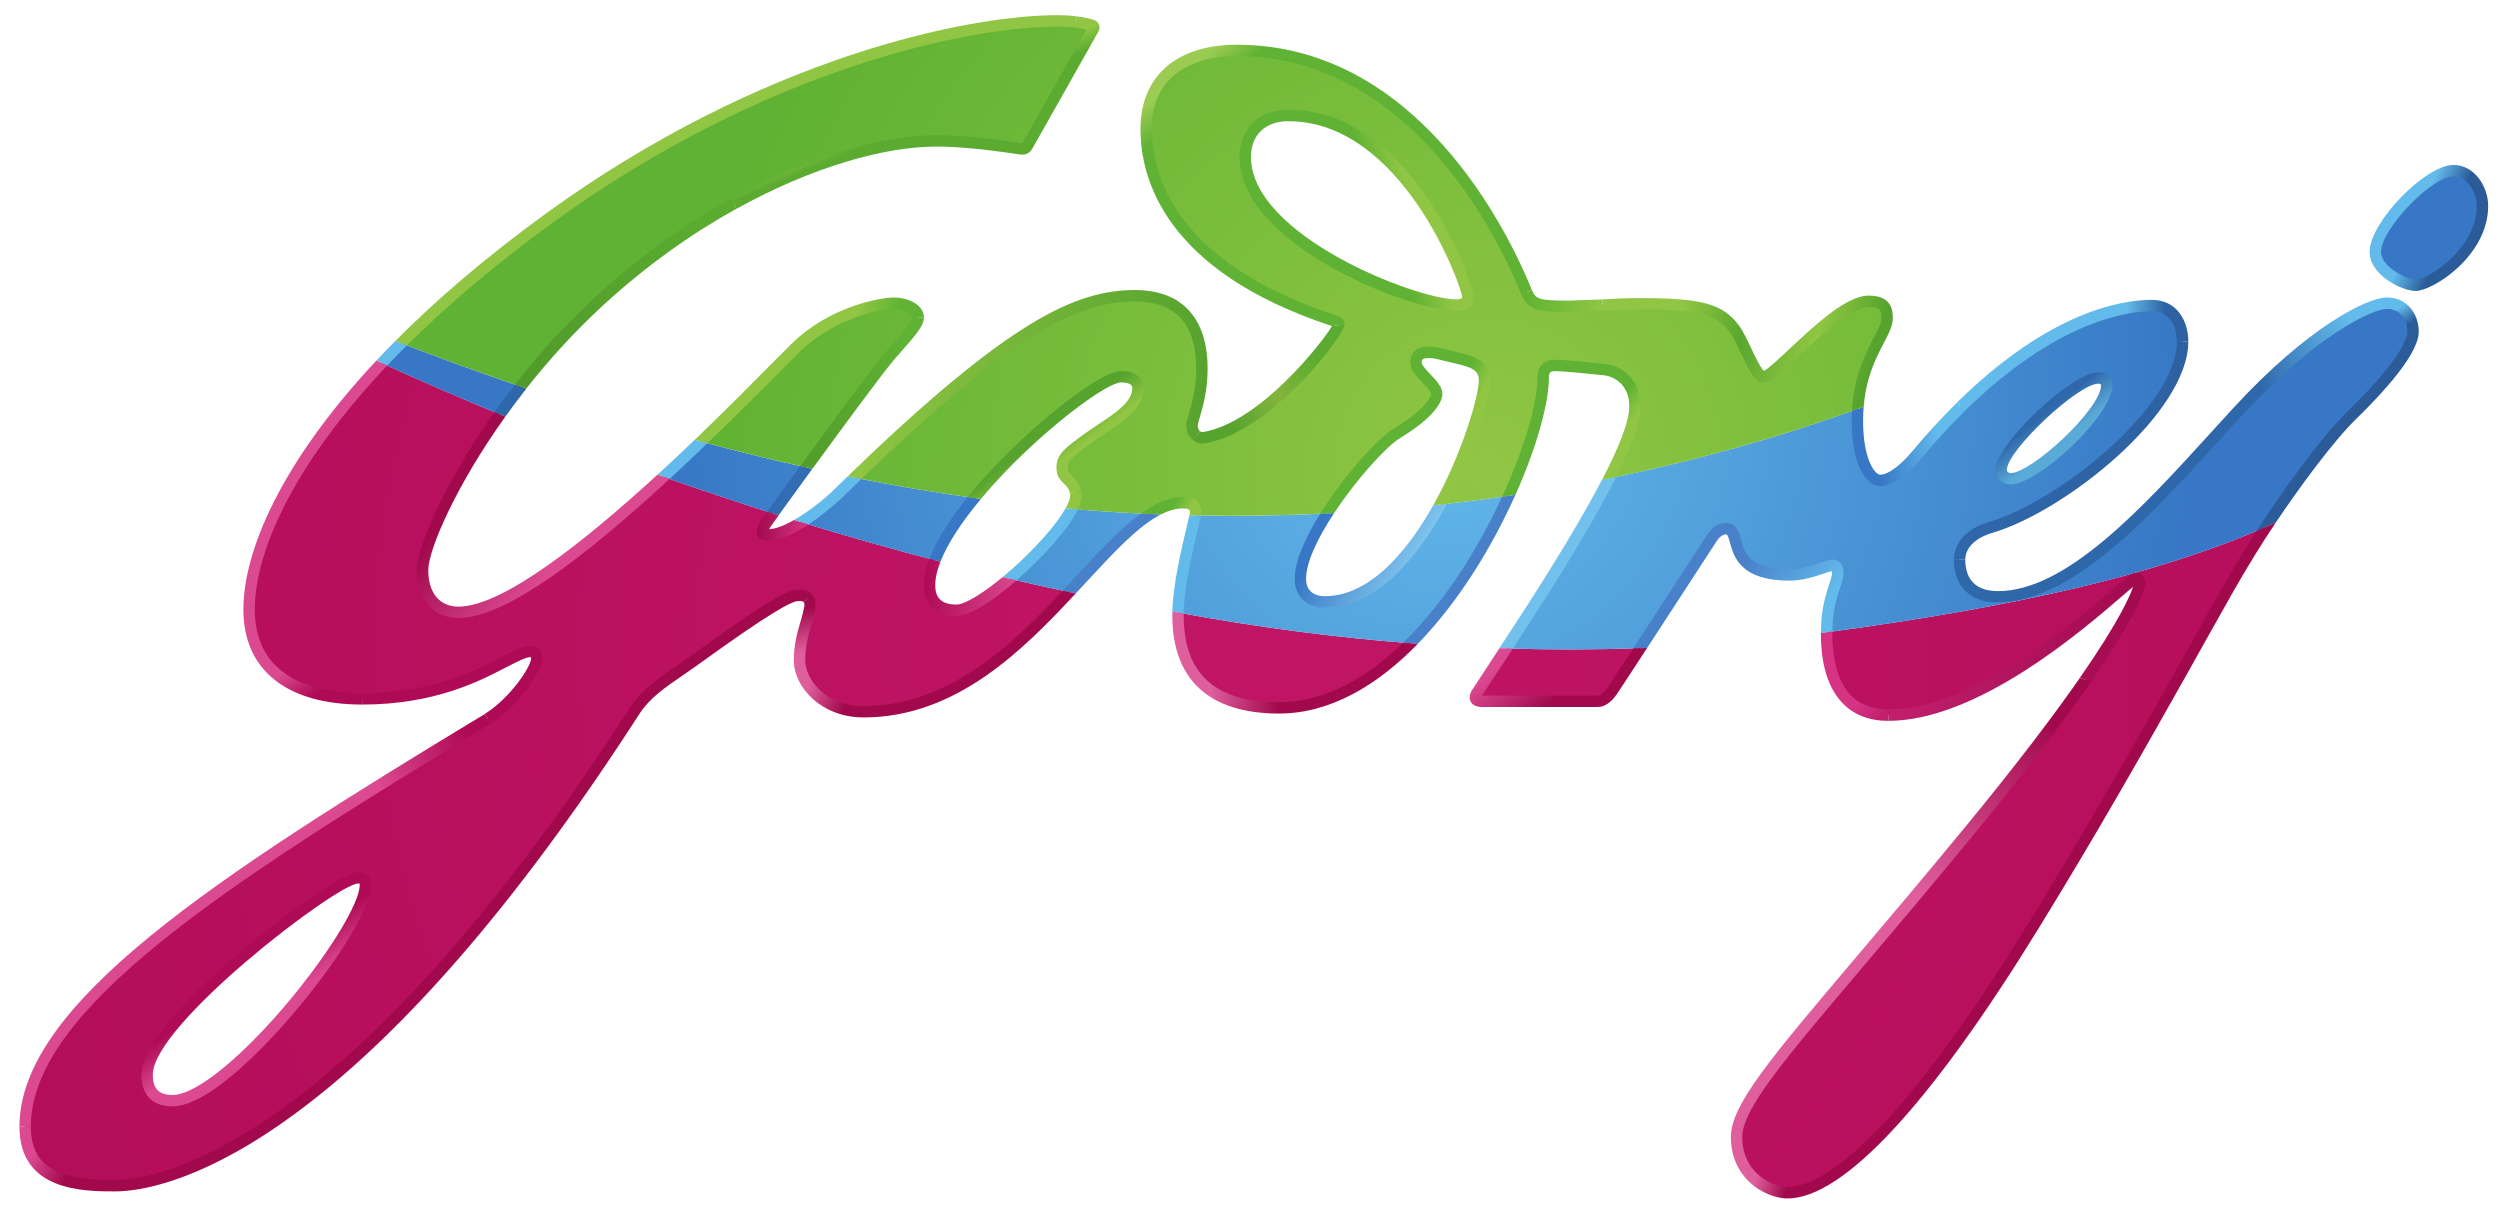 <svg width="116" height="56" viewBox="0 0 116 56" fill="none" xmlns="http://www.w3.org/2000/svg">
<path d="M11.556 28.285C11.556 31.966 14.998 32.427 16.799 32.427C21.551 32.427 23.664 30.235 24.601 30.235C25.537 30.235 24.042 32.464 22.629 33.354C10.848 40.474 1.164 46.605 1.164 52.279C1.164 54.846 3.534 55.016 5.337 55.016C7.141 55.016 15.956 53.888 29.449 32.973C30.083 31.991 31.124 31.423 32.122 30.704C33.119 29.986 36.336 27.634 36.973 27.631C37.607 27.627 37.585 27.906 37.561 28.191C37.525 28.603 37.095 29.515 37.095 30.624C37.095 31.736 38.225 33.024 40.063 33.024C44.163 33.024 47.155 30.106 49.609 27.471C48.798 27.3 47.871 27.096 46.839 26.853C45.865 27.68 44.91 28.3 44.401 28.312C43.462 28.336 43.173 27.8 43.132 27.317C43.099 26.921 43.189 26.474 43.373 25.994C41.296 25.449 39.23 24.862 37.177 24.233C36.583 24.601 35.958 24.881 35.502 24.818C35.359 24.797 35.272 24.664 35.588 24.213L35.867 23.825C34.163 23.286 32.469 22.719 30.784 22.125C27.366 25.263 23.431 28.41 21.273 28.41C20.411 28.41 19.606 27.835 19.606 26.456C19.606 25.544 20.811 22.577 23.193 19.226C21.354 18.47 19.529 17.678 17.72 16.852C13.505 21.332 11.556 25.392 11.556 28.285V28.285ZM6.821 49.864C6.821 47.346 15.571 40.74 16.609 40.73C16.877 40.727 16.948 40.834 16.949 41.047C16.96 43.064 10.569 51.072 8.002 51.072C7.189 51.072 6.821 50.63 6.821 49.864V49.864ZM84.753 29.34C84.743 30.816 85.108 33.181 87.617 33.181C92.57 33.181 98.733 26.904 99.028 26.859C99.232 26.826 99.266 26.911 99.266 27.111C99.266 27.335 98.568 29.819 91.325 38.614C84.081 47.41 80.574 50.859 80.574 52.757C80.574 54.654 82.183 55.344 82.931 55.344C83.678 55.344 86.84 55.171 94.371 42.927C99.746 34.186 102.284 28.794 105.138 24.45C99.986 26.693 93.507 28.155 84.753 29.34V29.34ZM54.656 28.554C54.656 30.318 55.24 32.843 59.341 32.843C61.614 32.843 63.69 31.621 65.461 29.848C62.016 29.582 58.413 29.119 54.659 28.422C54.657 28.466 54.656 28.51 54.656 28.554ZM69.883 30.088C69.348 30.902 68.891 31.592 68.578 32.08C68.578 32.08 68.195 32.54 68.77 32.54H74.135C74.365 32.54 74.595 32.348 74.787 32.08C74.853 31.987 75.401 31.15 76.102 30.075C74.029 30.148 71.956 30.153 69.883 30.088" fill="url(#paint0_radial_4699_116460)"/>
<path d="M110.208 11.682C110.208 12.601 111.611 13.234 112.078 13.234C112.796 13.234 115.181 11.682 115.181 9.556C115.181 8.779 114.635 7.916 113.831 7.916C112.71 7.916 110.208 10.446 110.208 11.682ZM103.856 19.069C100.465 22.749 96.382 27.693 92.702 27.693C91.343 27.693 90.921 26.831 90.921 25.968C90.921 25.336 91.416 24.751 92.358 24.473C95.828 23.45 101.27 18.929 101.27 15.85C101.27 15.045 100.868 14.177 99.833 14.177C98.33 14.177 94.14 14.876 88.921 21.116C88.336 21.814 87.706 22.289 87.241 22.289C86.754 22.289 86.179 21.369 86.179 19.53C86.179 19.334 86.186 19.15 86.198 18.971C82.404 20.342 78.54 21.407 74.665 22.194C73.386 24.706 71.344 27.863 69.882 30.089C71.954 30.154 74.028 30.15 76.1 30.076C77.449 28.007 79.361 25.067 79.462 24.914C79.614 24.685 79.844 24.532 80.074 24.532C80.918 24.532 79.884 26.678 83.026 26.678C83.908 26.678 84.78 26.227 85.011 26.227C85.242 26.227 85.27 26.429 85.27 26.6C85.27 26.944 84.839 27.736 84.77 28.842C84.76 29.008 84.754 29.175 84.752 29.341C93.506 28.156 99.985 26.695 105.137 24.451C106.28 22.708 107.953 20.403 109.146 19.242C111.388 17.057 111.962 15.907 111.962 15.39C111.962 14.72 111.559 14.068 110.755 14.068C109.949 14.068 107.248 15.39 103.856 19.069ZM92.854 21.803C92.854 20.791 96.238 17.534 97.374 17.534C97.534 17.534 97.755 17.661 97.755 17.851C97.755 19.147 94.372 22.213 93.296 22.213C93.075 22.213 92.854 22.056 92.854 21.803ZM17.719 16.854C19.577 17.702 21.404 18.492 23.192 19.227C23.503 18.789 23.825 18.358 24.157 17.935C22.297 17.302 20.45 16.631 18.616 15.925C18.305 16.237 18.008 16.545 17.719 16.854ZM30.783 22.126C32.468 22.72 34.162 23.287 35.865 23.826C36.379 23.113 36.895 22.4 37.413 21.69C35.775 21.325 34.146 20.924 32.526 20.488C31.951 21.041 31.37 21.587 30.783 22.126V22.126ZM38.835 22.95C38.566 23.214 37.894 23.789 37.176 24.234C39.229 24.863 41.295 25.451 43.372 25.995C43.713 25.106 44.381 24.104 45.201 23.107C43.341 22.847 41.489 22.532 39.647 22.163C39.375 22.424 39.104 22.686 38.835 22.95V22.95ZM66.818 23.411C65.526 25.766 63.691 27.923 61.483 27.928C60.796 27.93 60.358 27.558 60.337 26.906C60.312 26.113 60.852 24.961 61.581 23.824C59.541 23.924 57.498 23.955 55.457 23.915C55.337 24.525 54.692 26.824 54.657 28.423C58.412 29.12 62.015 29.584 65.46 29.849C67.376 27.931 68.937 25.369 70.004 23.005C68.94 23.16 67.878 23.296 66.818 23.411V23.411ZM46.838 26.854C47.759 27.071 48.682 27.277 49.608 27.472C51 25.98 52.218 24.576 53.367 23.849C52.14 23.795 50.924 23.717 49.719 23.614C49.253 24.517 48.032 25.841 46.838 26.854Z" fill="url(#paint1_radial_4699_116460)"/>
<path d="M25.465 10.139C22.773 12.097 20.5 14.043 18.621 15.925C20.455 16.631 22.302 17.301 24.162 17.935C25.267 16.521 26.485 15.199 27.802 13.981C33.235 8.98 39.53 6.536 43.439 6.536C45.078 6.536 47.039 6.86 47.329 6.901C47.531 6.929 47.598 6.891 47.684 6.748C47.804 6.548 50.733 1.34 50.733 1.34C50.78 1.265 50.754 1.198 50.683 1.176C50.612 1.153 50.099 0.97 49.033 0.97C44.647 0.97 35.086 3.145 25.465 10.139V10.139ZM53.184 5.99C53.184 8.75 54.837 12.53 61.779 14.843C61.951 14.901 62.123 14.922 62.123 15.066C62.123 15.361 58.847 19.787 55.886 20.305C55.546 20.365 55.311 20.076 55.311 19.759C55.311 19.443 55.771 18.523 55.771 17.114C55.771 15.706 55.34 13.723 52.666 13.723C50.085 13.723 47.126 14.957 39.651 22.162C41.486 22.529 43.341 22.848 45.206 23.107C47.532 20.284 51.093 17.506 51.994 17.483C52.55 17.468 52.779 17.705 52.8 17.947C52.883 18.941 51.454 19.636 50.568 20.277C49.533 21.024 49.199 21.259 49.303 21.886C49.361 22.231 49.86 22.323 49.921 22.932C49.939 23.108 49.864 23.342 49.724 23.614C50.928 23.716 52.145 23.794 53.372 23.849C53.892 23.519 54.397 23.328 54.897 23.328C55.321 23.328 55.481 23.514 55.481 23.782C55.481 23.806 55.475 23.852 55.462 23.915C57.503 23.954 59.546 23.924 61.585 23.823C62.655 22.155 64.133 20.519 64.84 20.093C66.028 19.375 66.678 18.668 66.665 18.264C66.652 17.861 65.805 17.318 65.72 16.922C65.621 16.462 65.992 16.214 66.818 16.422C68 16.722 68.858 16.759 68.886 17.628C68.909 18.338 68.156 20.981 66.823 23.411C67.883 23.295 68.945 23.16 70.009 23.005C71.033 20.739 71.605 18.658 71.605 17.508C71.605 17.258 71.687 16.956 72.145 16.956C72.604 16.956 73.879 17.093 74.444 17.149C75.059 17.211 75.864 17.709 75.864 18.859C75.864 19.583 75.386 20.787 74.67 22.193C78.545 21.407 82.409 20.341 86.203 18.971C86.366 16.538 87.563 15.546 87.563 14.746C87.563 14.199 87.338 13.981 86.694 13.981C85.228 13.981 82.359 17.488 81.843 17.488C81.422 17.488 80.939 15.882 80.463 15.246C79.772 14.326 78.824 14.096 76.122 14.096C74.771 14.096 73.996 14.212 72.788 14.212C71.413 14.212 71.092 14.153 70.834 13.55C70.574 12.947 66.55 2.339 57.381 2.339C55.34 2.339 53.184 3.231 53.184 5.99V5.99ZM57.783 7.286C57.783 6.065 58.613 5.361 59.783 5.361C65.338 5.361 68.108 13.263 68.108 13.764C68.108 14.014 67.96 14.155 67.56 14.155C65.531 14.155 57.783 11.135 57.783 7.286V7.286ZM36.943 16.108C36.321 16.709 34.628 18.474 32.531 20.488C34.151 20.924 35.78 21.325 37.418 21.689C38.905 19.648 40.828 17.037 41.341 16.454C42.175 15.505 42.606 15.045 42.606 14.728C42.606 14.364 42.089 14.068 41.456 14.068C40.91 14.068 38.668 14.442 36.943 16.108" fill="url(#paint2_radial_4699_116460)"/>
<path d="M38.653 22.762C38.248 23.158 37.528 23.738 36.84 24.13C37.066 24.2 37.289 24.268 37.512 24.336C38.046 23.977 38.551 23.577 39.023 23.14C39.347 22.823 39.659 22.52 39.967 22.224C39.756 22.183 39.546 22.142 39.336 22.099C39.107 22.319 38.88 22.539 38.653 22.761" fill="#63BBEB"/>
<path d="M79.246 24.768L78.09 26.543C77.419 27.574 76.508 28.973 75.781 30.088C75.997 30.081 76.213 30.073 76.428 30.065C77.028 29.144 77.764 28.012 78.533 26.831L79.686 25.061C79.793 24.901 79.948 24.796 80.079 24.796C80.143 24.796 80.174 24.827 80.272 25.181C80.454 25.84 80.758 26.942 83.03 26.942C83.657 26.942 84.267 26.735 84.671 26.597C84.797 26.555 84.944 26.505 85.002 26.496C85.006 26.516 85.009 26.547 85.009 26.601C85.009 26.691 84.945 26.891 84.877 27.104C84.74 27.529 84.554 28.111 84.51 28.826C84.499 29.009 84.493 29.193 84.492 29.377C84.668 29.353 84.846 29.331 85.021 29.306C85.024 29.144 85.029 28.992 85.037 28.859C85.078 28.209 85.253 27.664 85.38 27.265C85.472 26.98 85.538 26.773 85.538 26.601C85.538 26.025 85.172 25.963 85.015 25.963C84.894 25.963 84.737 26.016 84.5 26.096C84.13 26.222 83.569 26.413 83.03 26.413C81.161 26.413 80.95 25.652 80.781 25.04C80.687 24.696 80.568 24.267 80.079 24.267C79.766 24.267 79.455 24.454 79.246 24.768" fill="url(#paint3_linear_4699_116460)"/>
<path d="M66.504 23.443C65.969 24.397 65.338 25.314 64.619 26.059C63.594 27.12 62.539 27.66 61.485 27.663C61.165 27.664 60.625 27.565 60.604 26.896C60.579 26.116 61.15 24.948 61.903 23.807C61.686 23.818 61.469 23.828 61.254 23.839C60.554 24.963 60.049 26.097 60.075 26.914C60.1 27.704 60.641 28.194 61.486 28.191C62.689 28.188 63.871 27.594 64.999 26.426C65.823 25.574 66.544 24.491 67.144 23.373C66.931 23.398 66.718 23.42 66.504 23.443" fill="url(#paint4_linear_4699_116460)"/>
<path d="M43.125 25.928C43.298 25.973 43.468 26.018 43.638 26.062C43.959 25.24 44.596 24.25 45.518 23.149C45.313 23.121 45.107 23.093 44.902 23.064C44.175 23.961 43.485 24.975 43.125 25.928" fill="#3777C5"/>
<path d="M30.508 22.027L31.068 22.225C31.659 21.678 32.245 21.125 32.825 20.566L32.234 20.409C31.664 20.954 31.089 21.494 30.508 22.027H30.508ZM49.441 23.589C49.255 23.92 48.941 24.361 48.452 24.914C47.856 25.584 47.21 26.207 46.519 26.779C46.737 26.83 46.952 26.88 47.161 26.93C47.758 26.41 48.322 25.854 48.849 25.264C49.415 24.622 49.801 24.08 50.008 23.638C49.819 23.623 49.63 23.606 49.441 23.589Z" fill="#63BBEB"/>
<path d="M49.989 26.679C49.768 26.918 49.542 27.161 49.312 27.408C49.521 27.452 49.724 27.495 49.917 27.535C50.073 27.367 50.226 27.202 50.377 27.038C51.66 25.649 52.811 24.402 53.871 23.868C53.56 23.856 53.25 23.843 52.94 23.828C52.004 24.499 51.038 25.543 49.989 26.679" fill="#4980CA"/>
<path d="M22.942 19.123L23.448 19.332C23.765 18.889 24.092 18.453 24.429 18.026L23.895 17.844C23.567 18.263 23.25 18.69 22.941 19.123" fill="#2F67AB"/>
<path d="M101.008 15.851C101.008 18.84 95.567 23.253 92.286 24.221C91.268 24.521 90.66 25.175 90.66 25.969H91.189C91.189 25.422 91.655 24.958 92.437 24.728C95.865 23.716 101.537 19.149 101.537 15.851H101.008Z" fill="url(#paint5_linear_4699_116460)"/>
<path d="M88.723 20.947C88.167 21.613 87.601 22.026 87.247 22.026C86.976 22.026 86.447 21.273 86.447 19.531C86.447 19.299 86.457 19.08 86.474 18.873C86.294 18.938 86.113 19.005 85.932 19.069C85.923 19.219 85.918 19.371 85.918 19.531C85.918 21.609 86.607 22.555 87.247 22.555C87.962 22.555 88.733 21.76 89.129 21.287C89.741 20.551 90.388 19.845 91.066 19.169L90.841 18.644C90.098 19.376 89.391 20.145 88.723 20.947" fill="url(#paint6_linear_4699_116460)"/>
<path d="M90.84 18.643L91.064 19.168C95.448 14.82 98.813 14.442 99.836 14.442C100.952 14.442 101.008 15.615 101.008 15.85H101.537C101.537 14.886 101.011 13.913 99.836 13.913C98.479 13.913 95.141 14.423 90.84 18.643Z" fill="url(#paint7_linear_4699_116460)"/>
<path d="M92.59 21.805C92.59 22.227 92.95 22.48 93.297 22.48C94.542 22.48 98.02 19.309 98.02 17.852C98.02 17.51 97.681 17.272 97.376 17.272C96.124 17.272 92.59 20.618 92.59 21.805V21.805ZM93.119 21.805C93.119 20.906 96.421 17.8 97.376 17.8C97.416 17.8 97.482 17.837 97.493 17.86C97.491 18.993 94.24 21.951 93.297 21.951C93.223 21.951 93.119 21.905 93.119 21.805Z" fill="url(#paint8_linear_4699_116460)"/>
<path d="M109.949 11.683C109.949 12.776 111.467 13.5 112.082 13.5C112.897 13.5 115.451 11.864 115.451 9.556C115.451 8.638 114.802 7.653 113.836 7.653C112.528 7.653 109.949 10.327 109.949 11.683V11.683ZM110.478 11.683C110.478 10.637 112.832 8.182 113.836 8.182C114.476 8.182 114.922 8.907 114.922 9.556C114.922 11.519 112.676 12.971 112.082 12.971C111.689 12.971 110.478 12.392 110.478 11.683Z" fill="url(#paint9_linear_4699_116460)"/>
<path d="M69.57 30.078C69.777 30.085 69.984 30.091 70.19 30.098C71.693 27.807 73.736 24.637 74.99 22.124C74.771 22.169 74.552 22.214 74.333 22.257C73.013 24.801 70.945 27.985 69.57 30.078Z" fill="#72C1ED"/>
<path d="M17.461 16.733C17.628 16.809 17.796 16.887 17.963 16.963C18.264 16.645 18.57 16.333 18.881 16.025C18.701 15.956 18.523 15.887 18.345 15.819C18.041 16.126 17.743 16.431 17.461 16.733" fill="#63BBEB"/>
<path d="M37.129 21.625C36.469 22.532 35.905 23.313 35.598 23.74C35.775 23.797 35.953 23.853 36.128 23.908C36.473 23.43 37.044 22.641 37.693 21.751C37.505 21.709 37.318 21.668 37.129 21.625Z" fill="#326CB3"/>
<path d="M55.061 24.454C54.837 25.389 54.431 27.09 54.395 28.371C54.57 28.404 54.746 28.438 54.922 28.471C54.939 27.239 55.351 25.514 55.575 24.578C55.658 24.233 55.704 24.039 55.725 23.917L55.189 23.906C55.161 24.039 55.111 24.247 55.061 24.454Z" fill="#63BBEB"/>
<path d="M69.698 23.049C69.178 24.182 68.58 25.278 67.91 26.329C67.26 27.345 66.306 28.658 65.109 29.819C65.334 29.837 65.561 29.858 65.784 29.875C67.699 27.909 69.256 25.33 70.316 22.957C70.111 22.989 69.904 23.02 69.698 23.049" fill="#4980CA"/>
<path d="M103.665 18.89L102.615 20.039C99.466 23.503 95.897 27.428 92.707 27.428C91.453 27.428 91.189 26.634 91.189 25.968H90.66C90.66 27.115 91.309 27.834 92.413 27.942C93.555 27.965 94.29 27.763 95.549 27.148C98.094 25.797 100.664 22.971 103.007 20.395L104.053 19.248C107.445 15.57 110.078 14.332 110.758 14.332V13.803C109.828 13.803 107.081 15.184 103.665 18.89Z" fill="url(#paint10_linear_4699_116460)"/>
<path d="M110.757 14.333C111.409 14.333 111.7 14.864 111.7 15.391C111.7 15.624 111.503 16.579 108.963 19.053C107.689 20.295 105.937 22.734 104.707 24.637C105.008 24.508 105.305 24.379 105.594 24.251C106.646 22.68 108.243 20.494 109.332 19.432C111.228 17.586 112.23 16.188 112.23 15.391C112.23 14.602 111.724 13.805 110.757 13.805V14.333Z" fill="url(#paint11_linear_4699_116460)"/>
<path d="M42.875 27.34C42.941 28.138 43.517 28.6 44.414 28.577C45.063 28.562 46.15 27.811 47.163 26.929L46.52 26.778C45.621 27.521 44.793 28.039 44.4 28.05C43.781 28.064 43.445 27.811 43.402 27.296C43.372 26.947 43.454 26.531 43.637 26.061L43.124 25.927C42.937 26.424 42.838 26.903 42.875 27.34" fill="url(#paint12_linear_4699_116460)"/>
<path d="M35.373 24.063C35.129 24.41 35.059 24.653 35.144 24.849C35.2 24.976 35.317 25.06 35.467 25.081C36.06 25.163 36.836 24.782 37.511 24.335C37.288 24.268 37.065 24.2 36.839 24.13C36.416 24.371 36.005 24.543 35.689 24.557C35.713 24.509 35.747 24.451 35.806 24.367C35.847 24.308 35.963 24.146 36.133 23.91L35.602 23.742C35.487 23.903 35.406 24.016 35.373 24.063" fill="url(#paint13_linear_4699_116460)"/>
<path d="M16.613 40.465C15.921 40.471 13.245 42.386 11.161 44.155C9.443 45.614 6.562 48.294 6.562 49.864C6.562 50.814 7.076 51.336 8.008 51.336C9.202 51.336 10.9 49.882 12.115 48.661C14.531 46.232 17.227 42.46 17.22 41.045C17.219 40.924 17.202 40.749 17.068 40.616C16.965 40.515 16.821 40.465 16.627 40.465L16.613 40.465V40.465ZM7.091 49.864C7.091 47.531 15.618 41.021 16.618 40.994C16.618 40.994 16.659 40.999 16.686 41.001L16.691 41.047V41.052C16.691 42.193 14.242 45.773 11.74 48.287C10.147 49.889 8.787 50.807 8.008 50.807C7.374 50.807 7.091 50.516 7.091 49.864" fill="url(#paint14_linear_4699_116460)"/>
<path d="M19.344 26.456C19.344 28.095 20.385 28.676 21.276 28.676C23.475 28.676 27.224 25.771 31.065 22.224L30.505 22.026C27.151 25.1 23.335 28.147 21.276 28.147C20.397 28.147 19.872 27.515 19.872 26.456C19.872 25.536 21.104 22.608 23.447 19.331C23.278 19.262 23.109 19.192 22.94 19.122C20.559 22.479 19.344 25.465 19.344 26.456" fill="url(#paint15_linear_4699_116460)"/>
<path d="M0.902 52.281H1.431C1.431 46.893 10.274 41.132 22.767 33.581L22.49 33.132C9.851 40.77 0.902 46.617 0.902 52.281" fill="url(#paint16_linear_4699_116460)"/>
<path d="M11.293 28.286C11.293 31.085 13.3 32.691 16.8 32.691V32.163C14.94 32.163 11.822 31.659 11.822 28.286C11.822 25.648 13.55 21.631 17.964 16.964C17.797 16.888 17.63 16.81 17.462 16.733C13.029 21.47 11.293 25.573 11.293 28.286Z" fill="url(#paint17_linear_4699_116460)"/>
<path d="M22.768 33.58C23.939 32.842 25.348 31.071 25.135 30.336C25.069 30.107 24.87 29.972 24.603 29.972C24.25 29.972 23.827 30.191 23.241 30.495C22.039 31.119 20.028 32.163 16.801 32.163V32.692C20.157 32.692 22.24 31.61 23.484 30.964C23.984 30.705 24.401 30.491 24.603 30.491C24.631 30.491 24.642 30.512 24.642 30.544C24.642 30.926 23.695 32.371 22.49 33.131" fill="#AF0A55"/>
<path d="M40.065 32.76C38.3 32.76 37.361 31.52 37.361 30.625H36.832C36.832 31.911 38.131 33.289 40.065 33.289C44.335 33.289 47.421 30.219 49.913 27.536C49.72 27.496 49.517 27.452 49.309 27.408C46.925 29.956 43.991 32.76 40.065 32.76Z" fill="url(#paint18_linear_4699_116460)"/>
<path d="M32.205 30.322L31.97 30.491L31.358 30.916C30.537 31.477 29.761 32.007 29.229 32.831C15.768 53.695 6.967 54.752 5.34 54.752C2.994 54.752 1.431 54.332 1.431 52.281H0.902C0.902 55.281 3.9 55.281 5.34 55.281C6.314 55.281 9.026 54.967 13.164 52.055C18.381 48.384 23.935 42.012 29.674 33.118C30.148 32.383 30.881 31.883 31.656 31.353L32.279 30.92L32.514 30.751C35.778 28.394 36.687 27.937 36.975 27.896C37.21 27.863 37.265 27.919 37.285 27.934L37.659 27.561C37.491 27.39 37.333 27.367 36.975 27.367C36.487 27.367 35.149 28.196 32.205 30.322" fill="url(#paint19_linear_4699_116460)"/>
<path d="M54.395 28.556C54.395 31.534 56.106 33.109 59.344 33.109C61.74 33.109 63.929 31.781 65.785 29.876C65.561 29.86 65.334 29.839 65.109 29.82C63.554 31.329 61.588 32.58 59.344 32.58C56.37 32.58 54.924 31.264 54.924 28.556L54.925 28.473C54.751 28.441 54.574 28.407 54.398 28.374C54.397 28.435 54.395 28.497 54.395 28.556" fill="url(#paint20_linear_4699_116460)"/>
<path d="M75.781 30.086C75.382 30.702 74.98 31.315 74.575 31.926C74.391 32.184 74.229 32.275 74.138 32.275H68.766C68.773 32.266 68.779 32.255 68.785 32.248L68.793 32.237L69.684 30.877C69.845 30.631 70.017 30.37 70.195 30.098C69.99 30.092 69.783 30.085 69.575 30.078L69.242 30.585L68.362 31.931C68.312 31.994 68.191 32.166 68.191 32.361C68.191 32.42 68.203 32.479 68.23 32.538C68.287 32.66 68.427 32.805 68.772 32.805H74.138C74.438 32.805 74.739 32.607 75.004 32.234C75.075 32.136 75.631 31.286 76.427 30.064C76.213 30.071 75.997 30.079 75.781 30.086" fill="url(#paint21_linear_4699_116460)"/>
<path d="M84.489 29.376L84.488 29.411C84.488 30.494 84.688 31.769 85.472 32.603C85.998 33.163 86.72 33.447 87.616 33.447V32.918C86.872 32.918 86.28 32.69 85.858 32.241C85.142 31.479 85.01 30.209 85.018 29.305C84.843 29.33 84.665 29.353 84.489 29.376" fill="url(#paint22_linear_4699_116460)"/>
<path d="M37.474 27.741L37.285 27.933C37.322 27.971 37.329 28.026 37.325 28.094C37.322 28.163 37.3 28.235 37.286 28.299C37.271 28.364 37.222 28.577 37.15 28.822C37.016 29.276 36.832 29.898 36.832 30.625H37.361C37.361 29.975 37.525 29.418 37.657 28.972C37.744 28.676 37.789 28.497 37.822 28.285L37.832 28.141C37.835 27.933 37.82 27.723 37.658 27.56L37.474 27.741Z" fill="url(#paint23_linear_4699_116460)"/>
<path d="M91.123 38.449C89.197 40.788 87.568 42.71 86.131 44.404C82.137 49.119 80.312 51.27 80.312 52.76C80.312 53.514 80.553 54.105 80.901 54.547L81.234 54.111C81 53.772 80.841 53.328 80.841 52.76C80.841 51.464 82.744 49.218 86.536 44.747C87.972 43.05 89.603 41.127 91.531 38.785C94.114 35.65 95.862 33.319 97.046 31.603L96.498 31.465C95.331 33.143 93.622 35.415 91.123 38.449" fill="url(#paint24_linear_4699_116460)"/>
<path d="M104.706 24.636C103.363 26.715 102.533 28.323 100.896 31.226C99.023 34.547 96.901 38.309 94.147 42.788C87.569 53.483 84.297 55.08 82.932 55.08C82.552 55.08 81.724 54.826 81.231 54.11L80.898 54.545C81.479 55.283 82.361 55.609 82.932 55.609C85.516 55.609 89.55 51.271 94.597 43.066C97.358 38.578 99.482 34.811 101.357 31.486C103.171 28.268 104.123 26.444 105.593 24.25C105.304 24.378 105.008 24.507 104.706 24.636" fill="url(#paint25_linear_4699_116460)"/>
<path d="M98.991 26.6C98.883 26.633 98.783 26.686 98.165 27.22C96.363 28.779 91.578 32.918 87.617 32.918V33.447C91.774 33.447 96.669 29.214 98.511 27.621C98.688 27.468 98.852 27.326 98.973 27.226C98.863 27.567 98.394 28.735 96.498 31.463L97.046 31.601C99.492 28.058 99.534 27.125 99.534 27.112C99.534 27.006 99.534 26.81 99.384 26.682C99.294 26.605 99.188 26.585 99.106 26.585C99.055 26.585 99.014 26.593 98.991 26.6" fill="url(#paint26_linear_4699_116460)"/>
<path d="M71.341 17.509C71.341 18.666 70.749 20.771 69.699 23.051C69.905 23.022 70.112 22.991 70.317 22.96C71.313 20.733 71.87 18.69 71.87 17.509C71.87 17.286 71.931 17.221 72.145 17.221C72.529 17.221 73.545 17.324 74.153 17.387L74.417 17.413C74.856 17.457 75.599 17.811 75.599 18.86C75.599 19.572 75.09 20.812 74.339 22.26C74.558 22.217 74.778 22.172 74.997 22.127C75.679 20.76 76.128 19.588 76.128 18.86C76.128 17.618 75.269 16.967 74.47 16.887L74.207 16.86C73.549 16.793 72.555 16.692 72.145 16.692C71.641 16.692 71.341 16.998 71.341 17.509" fill="url(#paint27_linear_4699_116460)"/>
<path d="M57.516 7.284C57.516 11.383 65.458 14.418 67.557 14.418C68.264 14.418 68.37 14.007 68.37 13.762C68.37 13.24 65.609 5.095 59.78 5.095C58.405 5.095 57.516 5.955 57.516 7.284V7.284ZM58.045 7.284C58.045 6.26 58.71 5.624 59.78 5.624C65.052 5.624 67.801 13.235 67.841 13.768C67.841 13.825 67.841 13.889 67.557 13.889C65.692 13.889 58.045 10.922 58.045 7.284Z" fill="url(#paint28_linear_4699_116460)"/>
<path d="M52.938 23.827C53.248 23.842 53.559 23.856 53.87 23.867C54.222 23.691 54.563 23.591 54.896 23.591C55.216 23.591 55.216 23.701 55.216 23.781C55.21 23.823 55.203 23.866 55.193 23.907C55.372 23.911 55.55 23.915 55.729 23.918C55.739 23.858 55.745 23.814 55.745 23.781C55.745 23.613 55.684 23.062 54.896 23.062C54.246 23.062 53.599 23.353 52.938 23.827" fill="url(#paint29_linear_4699_116460)"/>
<path d="M65.633 16.303C65.463 16.467 65.401 16.707 65.46 16.977C65.515 17.236 65.743 17.476 65.985 17.73C66.138 17.89 66.394 18.16 66.398 18.273C66.405 18.488 65.95 19.111 64.7 19.866C63.931 20.331 62.352 22.074 61.254 23.84C61.47 23.829 61.686 23.819 61.903 23.808C62.939 22.235 64.322 20.712 64.974 20.319C66.214 19.57 66.944 18.798 66.927 18.256C66.917 17.941 66.65 17.661 66.368 17.365C66.213 17.202 66.001 16.98 65.976 16.867C65.958 16.779 65.966 16.717 66 16.684C66.074 16.613 66.315 16.569 66.75 16.678L67.281 16.805C68.28 17.032 68.604 17.147 68.619 17.637C68.639 18.256 67.891 20.974 66.505 23.444C66.718 23.421 66.931 23.399 67.145 23.374C68.441 20.962 69.173 18.387 69.148 17.62C69.118 16.681 68.322 16.5 67.399 16.288L66.88 16.166C66.689 16.115 66.492 16.087 66.294 16.084C65.95 16.084 65.749 16.192 65.633 16.303" fill="url(#paint30_linear_4699_116460)"/>
<path d="M36.76 15.919L35.791 16.89C34.933 17.757 33.675 19.029 32.234 20.409C32.43 20.462 32.628 20.514 32.825 20.566C33.953 19.478 35.067 18.377 36.167 17.261L37.128 16.299C38.8 14.683 41.002 14.333 41.457 14.333C41.975 14.333 42.342 14.558 42.342 14.73L42.871 14.729C42.871 14.153 42.16 13.804 41.457 13.804C40.927 13.804 38.577 14.163 36.76 15.919" fill="url(#paint31_linear_4699_116460)"/>
<path d="M42.341 14.728C42.341 14.917 41.923 15.39 41.345 16.046L41.142 16.277C40.611 16.881 38.633 19.569 37.137 21.625C37.324 21.668 37.512 21.71 37.7 21.75C39.175 19.727 41.045 17.189 41.539 16.627L41.743 16.396C42.516 15.518 42.869 15.116 42.869 14.727L42.341 14.728Z" fill="url(#paint32_linear_4699_116460)"/>
<path d="M27.618 13.785C26.267 15.034 25.021 16.39 23.891 17.842C24.068 17.902 24.246 17.963 24.424 18.023C25.446 16.727 26.632 15.413 27.976 14.174C30.002 12.31 32.118 10.822 34.17 9.686L33.932 9.217C31.837 10.374 29.679 11.889 27.618 13.785" fill="url(#paint33_linear_4699_116460)"/>
<path d="M39.336 22.097C39.546 22.139 39.757 22.181 39.968 22.223C47.098 15.366 50.061 13.986 52.665 13.986C53.8 13.986 54.599 14.368 55.054 15.126C55.354 15.626 55.505 16.289 55.505 17.113C55.505 18.032 55.302 18.733 55.168 19.196C55.094 19.451 55.045 19.619 55.045 19.758C55.045 20.012 55.153 20.256 55.336 20.408L55.676 20.004C55.613 19.95 55.574 19.857 55.574 19.758C55.574 19.694 55.626 19.516 55.675 19.343C55.818 18.851 56.034 18.107 56.034 17.113C56.034 16.335 55.903 15.673 55.651 15.134C55.138 14.04 54.12 13.457 52.665 13.457C49.895 13.457 46.789 14.893 39.336 22.097Z" fill="url(#paint34_linear_4699_116460)"/>
<path d="M61.804 15.13C61.344 15.901 58.467 19.586 55.839 20.045C55.81 20.051 55.781 20.051 55.753 20.044C55.725 20.037 55.698 20.023 55.676 20.005L55.336 20.41C55.417 20.478 55.513 20.528 55.615 20.555C55.718 20.582 55.826 20.585 55.93 20.566C59.007 20.028 62.387 15.546 62.387 15.067L61.804 15.13Z" fill="url(#paint35_linear_4699_116460)"/>
<path d="M83.026 16.196C82.585 16.609 82.048 17.112 81.853 17.208C81.703 17.105 81.431 16.532 81.265 16.178C81.075 15.775 80.879 15.359 80.675 15.086C79.936 14.101 78.957 13.831 76.123 13.831C75.421 13.831 74.873 13.861 74.344 13.891L74.373 14.419C74.895 14.39 75.436 14.36 76.123 14.36C78.781 14.36 79.63 14.575 80.252 15.404C80.423 15.633 80.608 16.025 80.786 16.403C81.14 17.157 81.421 17.752 81.843 17.752C82.117 17.752 82.445 17.466 83.388 16.582C84.38 15.651 85.879 14.245 86.694 14.245C87.243 14.245 87.299 14.389 87.299 14.745C87.299 14.984 87.136 15.295 86.931 15.688C86.562 16.395 86.021 17.436 85.932 19.066C86.113 19.002 86.294 18.936 86.475 18.87C86.589 17.486 87.05 16.602 87.4 15.933C87.639 15.475 87.828 15.114 87.828 14.745C87.828 14.452 87.764 14.225 87.636 14.059C87.455 13.827 87.145 13.716 86.694 13.716C85.67 13.716 84.204 15.091 83.026 16.196" fill="url(#paint36_linear_4699_116460)"/>
<path d="M70.59 13.655C70.928 14.445 71.475 14.477 72.788 14.477L74.372 14.422L74.343 13.893L72.788 13.948C71.392 13.948 71.261 13.879 71.076 13.447L70.59 13.655Z" fill="url(#paint37_linear_4699_116460)"/>
<path d="M51.987 17.218C51.054 17.242 48.12 19.516 45.906 21.905C45.557 22.279 45.221 22.666 44.898 23.063C45.104 23.093 45.309 23.12 45.515 23.148C45.855 22.742 46.208 22.347 46.575 21.964C48.825 19.607 51.381 17.763 52 17.747C52.313 17.739 52.524 17.826 52.535 17.968C52.537 17.988 52.538 18.008 52.538 18.027C52.538 18.653 51.706 19.2 50.969 19.685L50.413 20.062L50.386 20.082C49.463 20.747 49.019 21.069 49.019 21.675C49.019 21.755 49.027 21.839 49.042 21.93C49.08 22.16 49.228 22.305 49.358 22.433C49.479 22.551 49.585 22.657 49.634 22.834H50.172C50.11 22.433 49.892 22.215 49.729 22.055C49.632 21.961 49.573 21.9 49.564 21.842C49.491 21.412 49.639 21.273 50.695 20.511L50.722 20.491L51.26 20.127C52.143 19.546 53.143 18.888 53.063 17.924C53.035 17.595 52.749 17.218 52.038 17.218L51.987 17.218" fill="url(#paint38_linear_4699_116460)"/>
<path d="M49.636 22.834C49.647 22.875 49.655 22.917 49.66 22.959C49.661 22.97 49.661 22.98 49.661 22.99C49.661 23.115 49.595 23.314 49.441 23.589C49.631 23.606 49.82 23.623 50.009 23.639C50.145 23.351 50.206 23.105 50.186 22.907C50.184 22.881 50.178 22.859 50.174 22.834H49.636Z" fill="url(#paint39_linear_4699_116460)"/>
<path d="M53.222 4.344C53.022 4.826 52.918 5.377 52.918 5.99C52.918 8.298 54.058 12.549 61.693 15.094L61.789 15.124L61.804 15.129L62.386 15.066C62.386 14.75 62.096 14.663 61.94 14.617L61.861 14.593C54.54 12.152 53.447 8.155 53.447 5.99C53.447 5.4 53.549 4.912 53.722 4.508C54.45 2.819 56.425 2.604 57.379 2.604C65.434 2.604 69.494 10.986 70.547 13.555L70.588 13.654L71.075 13.446L71.037 13.354C69.952 10.708 65.763 2.075 57.379 2.075C55.284 2.075 53.822 2.898 53.222 4.344" fill="url(#paint40_linear_4699_116460)"/>
<path d="M49.935 1.287C50.132 1.313 50.289 1.345 50.408 1.374C49.369 3.221 47.544 6.462 47.453 6.612L47.432 6.644L47.363 6.639L47.244 6.622C45.717 6.39 44.436 6.273 43.436 6.273C41.018 6.273 37.571 7.208 33.934 9.218L34.172 9.688C37.726 7.718 41.086 6.801 43.436 6.801C44.409 6.801 45.664 6.917 47.165 7.145L47.288 7.163C47.432 7.183 47.545 7.176 47.641 7.136C47.747 7.093 47.831 7.012 47.907 6.884C48.027 6.684 50.84 1.684 50.961 1.471C50.99 1.423 51.009 1.369 51.015 1.312C51.022 1.256 51.015 1.199 50.996 1.145C50.976 1.093 50.945 1.046 50.904 1.008C50.863 0.969 50.814 0.941 50.761 0.925C50.532 0.849 50.25 0.793 49.935 0.755V1.287Z" fill="url(#paint41_linear_4699_116460)"/>
<path d="M25.615 10.355C35.517 3.156 44.991 1.235 49.027 1.235C49.397 1.235 49.684 1.247 49.936 1.288V0.757C49.644 0.713 49.349 0.706 49.027 0.706C44.927 0.706 35.316 2.648 25.303 9.927C22.518 11.952 20.22 13.931 18.344 15.821L18.879 16.027C20.706 14.21 22.93 12.307 25.615 10.355" fill="#90C643"/>
<defs>
<radialGradient id="paint0_radial_4699_116460" cx="0" cy="0" r="1" gradientUnits="userSpaceOnUse" gradientTransform="translate(58.204 29.955) scale(83.206)">
<stop stop-color="#C11566"/>
<stop offset="0.994" stop-color="#AF0A55"/>
<stop offset="1" stop-color="#AF0A55"/>
</radialGradient>
<radialGradient id="paint1_radial_4699_116460" cx="0" cy="0" r="1" gradientUnits="userSpaceOnUse" gradientTransform="translate(66.45 19.026) scale(35.342)">
<stop stop-color="#63BBEB"/>
<stop offset="1" stop-color="#3777C5"/>
</radialGradient>
<radialGradient id="paint2_radial_4699_116460" cx="0" cy="0" r="1" gradientUnits="userSpaceOnUse" gradientTransform="translate(69.073 21.945) scale(44.837)">
<stop stop-color="#90C643"/>
<stop offset="0.831" stop-color="#5FB233"/>
<stop offset="1" stop-color="#5FB233"/>
</radialGradient>
<linearGradient id="paint3_linear_4699_116460" x1="79.79" y1="27.431" x2="82.932" y2="30.067" gradientUnits="userSpaceOnUse">
<stop stop-color="#4980CA"/>
<stop offset="1" stop-color="#63BBEB"/>
</linearGradient>
<linearGradient id="paint4_linear_4699_116460" x1="65.45" y1="26.602" x2="61.728" y2="24.389" gradientUnits="userSpaceOnUse">
<stop stop-color="#82C7EF"/>
<stop offset="1" stop-color="#3777C5"/>
</linearGradient>
<linearGradient id="paint5_linear_4699_116460" x1="90.66" y1="20.91" x2="101.536" y2="20.91" gradientUnits="userSpaceOnUse">
<stop stop-color="#2F67AB"/>
<stop offset="1" stop-color="#2D61A2"/>
</linearGradient>
<linearGradient id="paint6_linear_4699_116460" x1="89.974" y1="20.319" x2="86.984" y2="20.702" gradientUnits="userSpaceOnUse">
<stop stop-color="#63BBEB"/>
<stop offset="1" stop-color="#3777C5"/>
</linearGradient>
<linearGradient id="paint7_linear_4699_116460" x1="98.446" y1="16.79" x2="100.285" y2="16.943" gradientUnits="userSpaceOnUse">
<stop stop-color="#63BBEB"/>
<stop offset="1" stop-color="#2D61A2"/>
</linearGradient>
<linearGradient id="paint8_linear_4699_116460" x1="95.743" y1="20.405" x2="94.812" y2="19.241" gradientUnits="userSpaceOnUse">
<stop stop-color="#5AAAD7"/>
<stop offset="1" stop-color="#2F67AB"/>
</linearGradient>
<linearGradient id="paint9_linear_4699_116460" x1="112.13" y1="10.233" x2="113.51" y2="10.808" gradientUnits="userSpaceOnUse">
<stop stop-color="#63BBEB"/>
<stop offset="1" stop-color="#2B5C99"/>
</linearGradient>
<linearGradient id="paint10_linear_4699_116460" x1="109.931" y1="16.476" x2="105.447" y2="19.006" gradientUnits="userSpaceOnUse">
<stop stop-color="#63BBEB"/>
<stop offset="1" stop-color="#2F67AB"/>
</linearGradient>
<linearGradient id="paint11_linear_4699_116460" x1="106.821" y1="17.27" x2="107.315" y2="18.012" gradientUnits="userSpaceOnUse">
<stop stop-color="#63BBEB"/>
<stop offset="1" stop-color="#2B5C99"/>
</linearGradient>
<linearGradient id="paint12_linear_4699_116460" x1="42.867" y1="27.253" x2="47.163" y2="27.253" gradientUnits="userSpaceOnUse">
<stop stop-color="#AF0A55"/>
<stop offset="1" stop-color="#DB4990"/>
</linearGradient>
<linearGradient id="paint13_linear_4699_116460" x1="35.109" y1="24.417" x2="37.511" y2="24.417" gradientUnits="userSpaceOnUse">
<stop stop-color="#A2094D"/>
<stop offset="1" stop-color="#D73585"/>
</linearGradient>
<linearGradient id="paint14_linear_4699_116460" x1="11.629" y1="45.254" x2="12.663" y2="46.749" gradientUnits="userSpaceOnUse">
<stop stop-color="#AF0A55"/>
<stop offset="1" stop-color="#DB4990"/>
</linearGradient>
<linearGradient id="paint15_linear_4699_116460" x1="21.898" y1="22.431" x2="26.113" y2="25.664" gradientUnits="userSpaceOnUse">
<stop stop-color="#A2094D"/>
<stop offset="1" stop-color="#DB4990"/>
</linearGradient>
<linearGradient id="paint16_linear_4699_116460" x1="18.832" y1="38.557" x2="22.895" y2="36.104" gradientUnits="userSpaceOnUse">
<stop stop-color="#DB4990"/>
<stop offset="1" stop-color="#AF0A55"/>
</linearGradient>
<linearGradient id="paint17_linear_4699_116460" x1="17.831" y1="27.806" x2="18.828" y2="29.185" gradientUnits="userSpaceOnUse">
<stop stop-color="#DB4990"/>
<stop offset="1" stop-color="#AF0A55"/>
</linearGradient>
<linearGradient id="paint18_linear_4699_116460" x1="40.849" y1="28.836" x2="39.067" y2="28.089" gradientUnits="userSpaceOnUse">
<stop stop-color="#A2094D"/>
<stop offset="1" stop-color="#DF5E9C"/>
</linearGradient>
<linearGradient id="paint19_linear_4699_116460" x1="11.063" y1="36.235" x2="12.731" y2="37.155" gradientUnits="userSpaceOnUse">
<stop stop-color="#DB4990"/>
<stop offset="1" stop-color="#A2094D"/>
</linearGradient>
<linearGradient id="paint20_linear_4699_116460" x1="59.427" y1="30.935" x2="56.265" y2="30.705" gradientUnits="userSpaceOnUse">
<stop stop-color="#A2094D"/>
<stop offset="1" stop-color="#DF5E9C"/>
</linearGradient>
<linearGradient id="paint21_linear_4699_116460" x1="72.816" y1="31.874" x2="70.912" y2="29.68" gradientUnits="userSpaceOnUse">
<stop stop-color="#A2094D"/>
<stop offset="1" stop-color="#DB4990"/>
</linearGradient>
<linearGradient id="paint22_linear_4699_116460" x1="87.43" y1="33.14" x2="86.567" y2="32.278" gradientUnits="userSpaceOnUse">
<stop stop-color="#C01F6E"/>
<stop offset="1" stop-color="#D63384"/>
</linearGradient>
<linearGradient id="paint23_linear_4699_116460" x1="37.496" y1="30.211" x2="37.151" y2="28.276" gradientUnits="userSpaceOnUse">
<stop stop-color="#DF5E9C"/>
<stop offset="1" stop-color="#A2094D"/>
</linearGradient>
<linearGradient id="paint24_linear_4699_116460" x1="89.541" y1="41.947" x2="95.923" y2="34.046" gradientUnits="userSpaceOnUse">
<stop stop-color="#DF5E9C"/>
<stop offset="1" stop-color="#A2094D"/>
</linearGradient>
<linearGradient id="paint25_linear_4699_116460" x1="87.38" y1="37.599" x2="88.836" y2="38.104" gradientUnits="userSpaceOnUse">
<stop stop-color="#DF5E9C"/>
<stop offset="1" stop-color="#A2094D"/>
</linearGradient>
<linearGradient id="paint26_linear_4699_116460" x1="87.617" y1="30.017" x2="99.533" y2="30.017" gradientUnits="userSpaceOnUse">
<stop stop-color="#C01F6E"/>
<stop offset="1" stop-color="#A2094D"/>
</linearGradient>
<linearGradient id="paint27_linear_4699_116460" x1="73.371" y1="20.802" x2="74.176" y2="21.434" gradientUnits="userSpaceOnUse">
<stop stop-color="#5FB233"/>
<stop offset="1" stop-color="#90C643"/>
</linearGradient>
<linearGradient id="paint28_linear_4699_116460" x1="63.956" y1="9.599" x2="65.509" y2="9.024" gradientUnits="userSpaceOnUse">
<stop stop-color="#5FB233"/>
<stop offset="1" stop-color="#90C643"/>
</linearGradient>
<linearGradient id="paint29_linear_4699_116460" x1="54.307" y1="23.573" x2="55.023" y2="23.957" gradientUnits="userSpaceOnUse">
<stop stop-color="#5FB233"/>
<stop offset="1" stop-color="#90C643"/>
</linearGradient>
<linearGradient id="paint30_linear_4699_116460" x1="66.257" y1="20.921" x2="67.177" y2="21.381" gradientUnits="userSpaceOnUse">
<stop stop-color="#5FB233"/>
<stop offset="1" stop-color="#90C643"/>
</linearGradient>
<linearGradient id="paint31_linear_4699_116460" x1="40.886" y1="18.088" x2="38.961" y2="17.606" gradientUnits="userSpaceOnUse">
<stop stop-color="#5FB233"/>
<stop offset="1" stop-color="#90C643"/>
</linearGradient>
<linearGradient id="paint32_linear_4699_116460" x1="37.136" y1="18.239" x2="42.869" y2="18.239" gradientUnits="userSpaceOnUse">
<stop stop-color="#529B2B"/>
<stop offset="0.83" stop-color="#5FB233"/>
<stop offset="1" stop-color="#5FB233"/>
</linearGradient>
<linearGradient id="paint33_linear_4699_116460" x1="23.891" y1="13.62" x2="34.171" y2="13.62" gradientUnits="userSpaceOnUse">
<stop stop-color="#529B2B"/>
<stop offset="0.04" stop-color="#529B2B"/>
<stop offset="0.831" stop-color="#5AAB30"/>
<stop offset="1" stop-color="#5AAB30"/>
</linearGradient>
<linearGradient id="paint34_linear_4699_116460" x1="39.336" y1="17.84" x2="56.034" y2="17.84" gradientUnits="userSpaceOnUse">
<stop stop-color="#90C643"/>
<stop offset="1" stop-color="#56A32E"/>
</linearGradient>
<linearGradient id="paint35_linear_4699_116460" x1="57.034" y1="19.775" x2="60.933" y2="16.332" gradientUnits="userSpaceOnUse">
<stop stop-color="#56A32E"/>
<stop offset="0.5" stop-color="#83B43C"/>
<stop offset="1" stop-color="#5AAB30"/>
</linearGradient>
<linearGradient id="paint36_linear_4699_116460" x1="86.857" y1="16.511" x2="78.165" y2="13.861" gradientUnits="userSpaceOnUse">
<stop stop-color="#56A32E"/>
<stop offset="0.299" stop-color="#90C643"/>
<stop offset="0.665" stop-color="#59A72F"/>
<stop offset="1" stop-color="#90C643"/>
</linearGradient>
<linearGradient id="paint37_linear_4699_116460" x1="70.59" y1="13.962" x2="74.373" y2="13.962" gradientUnits="userSpaceOnUse">
<stop stop-color="#5FB233"/>
<stop offset="1" stop-color="#90C643"/>
</linearGradient>
<linearGradient id="paint38_linear_4699_116460" x1="48.674" y1="20" x2="50.428" y2="22.322" gradientUnits="userSpaceOnUse">
<stop stop-color="#56A32E"/>
<stop offset="0.495" stop-color="#90C643"/>
<stop offset="1" stop-color="#90C643"/>
</linearGradient>
<linearGradient id="paint39_linear_4699_116460" x1="47.853" y1="20.624" x2="49.606" y2="22.945" gradientUnits="userSpaceOnUse">
<stop stop-color="#5FB233"/>
<stop offset="1" stop-color="#90C643"/>
</linearGradient>
<linearGradient id="paint40_linear_4699_116460" x1="56.731" y1="3.87" x2="55.554" y2="2.466" gradientUnits="userSpaceOnUse">
<stop stop-color="#5FB233"/>
<stop offset="0.813" stop-color="#9BCB52"/>
<stop offset="1" stop-color="#9BCB52"/>
</linearGradient>
<linearGradient id="paint41_linear_4699_116460" x1="42.675" y1="5.669" x2="42.31" y2="4.822" gradientUnits="userSpaceOnUse">
<stop stop-color="#5AAB30"/>
<stop offset="1" stop-color="#90C643"/>
</linearGradient>
</defs>
</svg>
